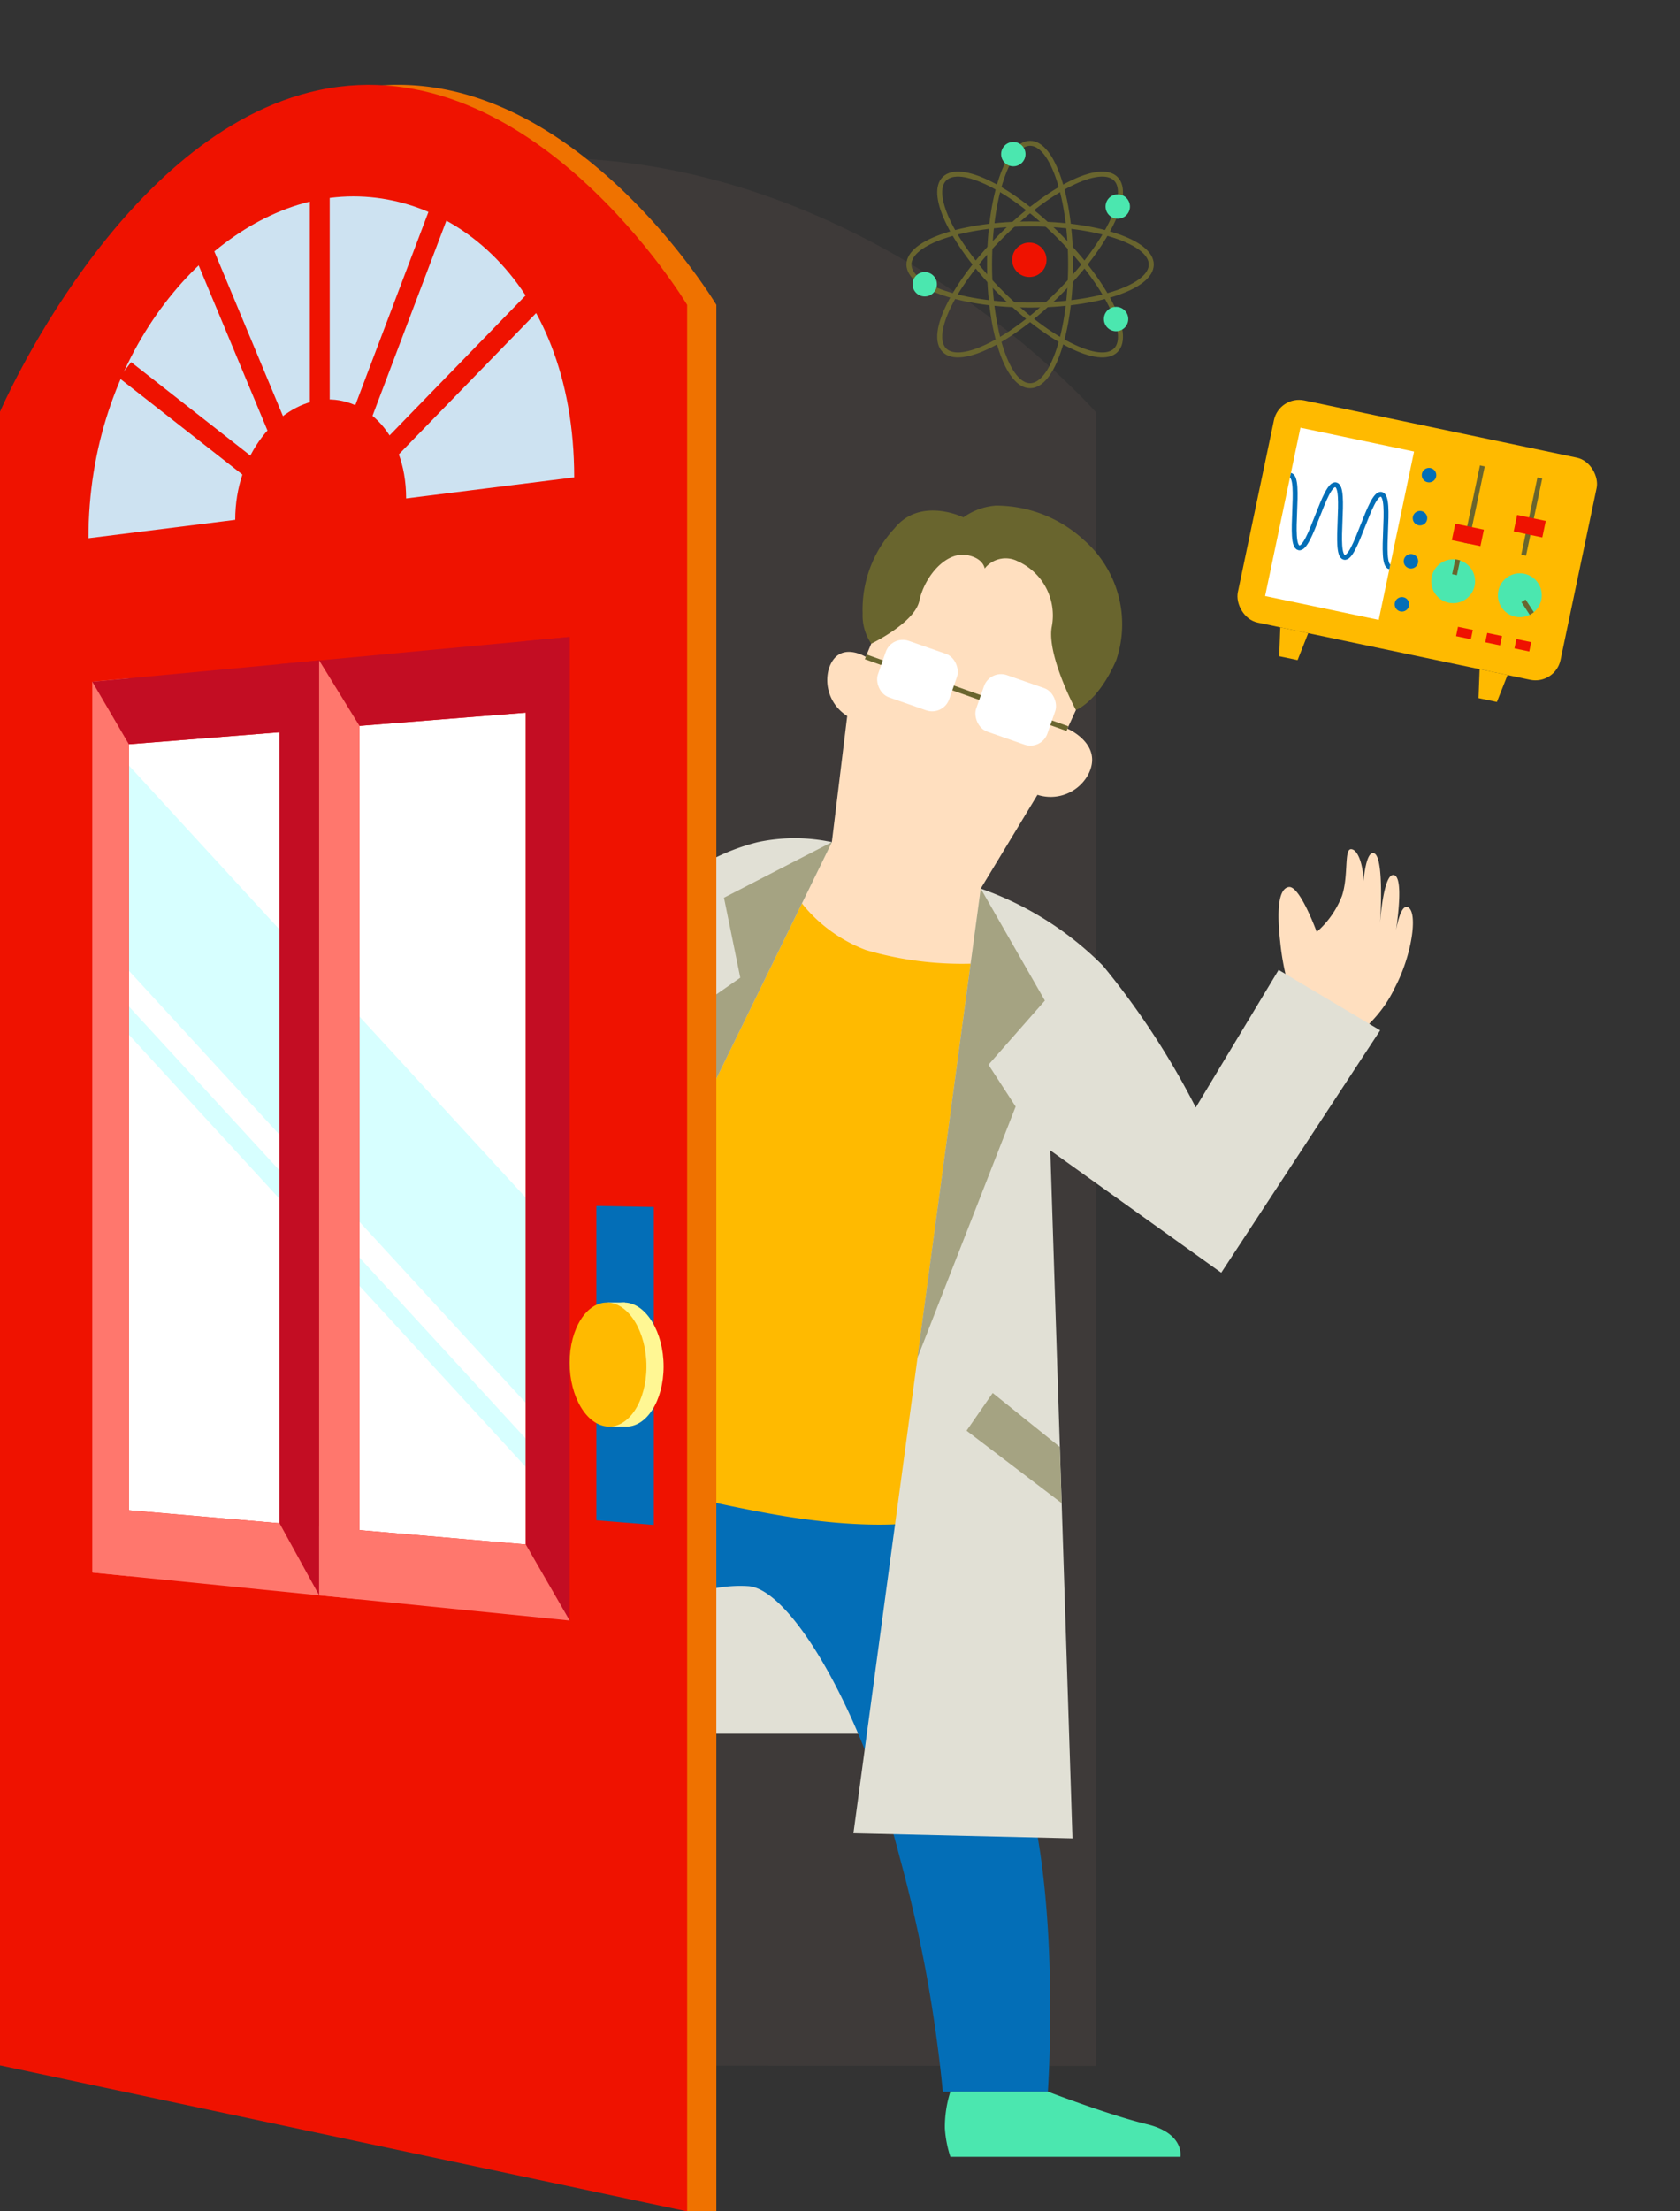 <svg xmlns="http://www.w3.org/2000/svg" width="95" height="125" viewBox="0 0 95 125">
  <rect x="0" y="0" width="95" height="125" fill="#333333" stroke="none"/>
  <g id="グループ_165" data-name="グループ 165" transform="translate(-318 259)">
    <rect id="長方形_106" data-name="長方形 106" width="95" height="125" transform="translate(318 -259)" fill="none"/>
    <g id="グループ_158" data-name="グループ 158" transform="translate(-143.104 -470.695)">
      <path id="パス_319" data-name="パス 319" d="M523.087,328.477l-61.983-.031V234.979s12.169-14.362,30.991-14.362c18.434,0,30.992,14.393,30.992,14.393Z" fill="#3e3a39"/>
      <g id="グループ_144" data-name="グループ 144">
        <rect id="長方形_90" data-name="長方形 90" width="18.645" height="12.831" rx="1.45" transform="translate(533.439 234.032) rotate(11.855)" fill="#ffba00"/>
        <rect id="長方形_91" data-name="長方形 91" width="6.566" height="9.723" transform="translate(534.64 235.871) rotate(11.855)" fill="#fff"/>
        <path id="パス_320" data-name="パス 320" d="M534.479,249.009l-1.039-.218.062-1.636,1.579.331Z" fill="#ffba00"/>
        <path id="パス_321" data-name="パス 321" d="M545.75,251.375l-1.039-.218.062-1.636,1.579.331Z" fill="#ffba00"/>
        <g id="グループ_142" data-name="グループ 142">
          <path id="パス_322" data-name="パス 322" d="M534.075,238.562c.642.135-.162,3.966.48,4.1s1.445-3.7,2.086-3.562-.161,3.966.481,4.1,1.448-3.7,2.092-3.561-.161,3.966.483,4.1" fill="none" stroke="#036eb7" stroke-miterlimit="10" stroke-width="0.276"/>
        </g>
        <circle id="楕円形_164" data-name="楕円形 164" cx="1.24" cy="1.24" r="1.24" transform="translate(542.037 243.311)" fill="#4be7af"/>
        <line id="線_89" data-name="線 89" y1="0.843" x2="0.177" transform="translate(543.355 243.337)" fill="none" stroke="#69652e" stroke-miterlimit="10" stroke-width="0.276"/>
        <circle id="楕円形_165" data-name="楕円形 165" cx="1.24" cy="1.24" r="1.24" transform="translate(545.807 244.102)" fill="#4be7af"/>
        <line id="線_90" data-name="線 90" x2="0.471" y2="0.721" transform="translate(547.254 245.659)" fill="none" stroke="#69652e" stroke-miterlimit="10" stroke-width="0.276"/>
        <g id="グループ_143" data-name="グループ 143">
          <circle id="楕円形_166" data-name="楕円形 166" cx="0.41" cy="0.41" r="0.41" transform="translate(541.502 238.143)" fill="#036eb7"/>
          <circle id="楕円形_167" data-name="楕円形 167" cx="0.41" cy="0.41" r="0.41" transform="translate(540.991 240.577)" fill="#036eb7"/>
          <circle id="楕円形_168" data-name="楕円形 168" cx="0.41" cy="0.41" r="0.41" transform="translate(540.48 243.012)" fill="#036eb7"/>
          <circle id="楕円形_169" data-name="楕円形 169" cx="0.41" cy="0.41" r="0.41" transform="translate(539.969 245.446)" fill="#036eb7"/>
        </g>
        <line id="線_91" data-name="線 91" y1="4.366" x2="0.916" transform="translate(544.011 238.031)" fill="none" stroke="#69652e" stroke-miterlimit="10" stroke-width="0.276"/>
        <line id="線_92" data-name="線 92" x1="0.916" y2="4.366" transform="translate(547.262 238.713)" fill="none" stroke="#69652e" stroke-miterlimit="10" stroke-width="0.276"/>
        <rect id="長方形_92" data-name="長方形 92" width="0.856" height="0.54" transform="translate(546.853 247.819) rotate(11.855)" fill="#ef1200"/>
        <rect id="長方形_93" data-name="長方形 93" width="0.856" height="0.54" transform="translate(545.203 247.473) rotate(11.855)" fill="#ef1200"/>
        <rect id="長方形_94" data-name="長方形 94" width="0.856" height="0.54" transform="translate(543.552 247.126) rotate(11.855)" fill="#ef1200"/>
        <rect id="長方形_95" data-name="長方形 95" width="1.653" height="0.952" transform="translate(543.397 241.296) rotate(11.855)" fill="#ef1200"/>
        <rect id="長方形_96" data-name="長方形 96" width="1.653" height="0.952" transform="translate(546.895 240.803) rotate(11.855)" fill="#ef1200"/>
      </g>
      <g id="グループ_145" data-name="グループ 145">
        <ellipse id="楕円形_170" data-name="楕円形 170" cx="2.293" cy="6.852" rx="2.293" ry="6.852" transform="translate(512.887 223.424) rotate(-45)" fill="none" stroke="#69652e" stroke-miterlimit="10" stroke-width="0.283"/>
        <ellipse id="楕円形_171" data-name="楕円形 171" cx="6.852" cy="2.293" rx="6.852" ry="2.293" transform="translate(512.887 229.871) rotate(-45)" fill="none" stroke="#69652e" stroke-miterlimit="10" stroke-width="0.283"/>
        <ellipse id="楕円形_172" data-name="楕円形 172" cx="6.852" cy="2.293" rx="6.852" ry="2.293" transform="translate(512.502 224.354)" fill="none" stroke="#69652e" stroke-miterlimit="10" stroke-width="0.283"/>
        <ellipse id="楕円形_173" data-name="楕円形 173" cx="2.293" cy="6.852" rx="2.293" ry="6.852" transform="translate(517.06 219.795)" fill="none" stroke="#69652e" stroke-miterlimit="10" stroke-width="0.283"/>
        <circle id="楕円形_174" data-name="楕円形 174" cx="0.973" cy="0.973" r="0.973" transform="translate(518.338 225.409)" fill="#ef1200"/>
        <circle id="楕円形_175" data-name="楕円形 175" cx="0.689" cy="0.689" r="0.689" transform="translate(517.716 219.72)" fill="#4be7af"/>
        <circle id="楕円形_176" data-name="楕円形 176" cx="0.689" cy="0.689" r="0.689" transform="translate(523.621 222.681)" fill="#4be7af"/>
        <circle id="楕円形_177" data-name="楕円形 177" cx="0.689" cy="0.689" r="0.689" transform="translate(523.526 229.04)" fill="#4be7af"/>
        <circle id="楕円形_178" data-name="楕円形 178" cx="0.689" cy="0.689" r="0.689" transform="translate(512.707 227.075)" fill="#4be7af"/>
      </g>
      <g id="グループ_146" data-name="グループ 146">
        <rect id="長方形_97" data-name="長方形 97" width="17.345" height="13.985" transform="translate(497.183 295.715)" fill="#e1e0d5"/>
        <path id="パス_323" data-name="パス 323" d="M503.438,301.357c2.364.194,6.389,6.911,8.535,15.3a79.193,79.193,0,0,1,2.445,13.277h5.94s.7-9.982-1.1-16.87-6.489-19.511-6.489-19.511H497.5v10.1A7.608,7.608,0,0,1,503.438,301.357Z" fill="#036eb7"/>
        <path id="パス_324" data-name="パス 324" d="M514.846,329.93a6.577,6.577,0,0,0-.311,2.07,6.449,6.449,0,0,0,.311,1.614h13.008s.248-1.325-1.894-1.842-5.6-1.842-5.6-1.842Z" fill="#4be7af"/>
        <path id="パス_325" data-name="パス 325" d="M510.059,248.827s-1.56-.973-2.094.694a2.386,2.386,0,0,0,1.047,2.647l-.869,7.128-3.074,3.163,4.01,3.609,7.083.891.4-5.034,3.208-5.3a2.418,2.418,0,0,0,2.851-1.113c.936-1.738-1.158-2.629-1.158-2.629l1.114-2.433-.936-6.346-4.277-1.705-4.143.449-2.094,3.421Z" fill="#ffdfbf"/>
        <path id="パス_326" data-name="パス 326" d="M533.983,267.494a14.725,14.725,0,0,1-.49-2.584c-.179-1.6-.134-2.985.49-3.074s1.579,2.539,1.579,2.539a5.223,5.223,0,0,0,1.432-2.049c.375-1.159.107-2.629.508-2.629s.733.98.7,2.005-.089,1.47-.089,1.47.027-3.386.665-3.252.361,4.01.361,4.01.189-2.985.813-2.763,0,3.7,0,3.7.267-2.227.8-1.871.179,2.718-.757,4.5a7.2,7.2,0,0,1-1.883,2.45Z" fill="#ffdfbf"/>
        <path id="パス_327" data-name="パス 327" d="M516.786,243.832a1.5,1.5,0,0,1,1.871-.41,3.355,3.355,0,0,1,1.916,3.733c-.267,1.627,1.371,4.677,1.371,4.677s1.257-.457,2.282-2.823a6.32,6.32,0,0,0-1.827-6.784,7.347,7.347,0,0,0-4.977-1.951,3.606,3.606,0,0,0-1.839.667s-2.428-1.2-3.9.624a6.736,6.736,0,0,0-1.8,4.815,2.835,2.835,0,0,0,.489,1.7s2.451-1.171,2.718-2.423c.291-1.36,1.493-2.813,2.718-2.58C516.726,243.255,516.786,243.832,516.786,243.832Z" fill="#69652e"/>
        <line id="線_93" data-name="線 93" x2="11.405" y2="4.054" transform="translate(510.059 248.827)" fill="none" stroke="#69652e" stroke-miterlimit="10" stroke-width="0.283"/>
        <path id="パス_328" data-name="パス 328" d="M505.484,261.253a8.5,8.5,0,0,0,4.575,4.142,19.322,19.322,0,0,0,7.7.649l-4.388,31.644s-2.845.649-8.834-.449-7.037-1.8-7.037-1.8v-26.7Z" fill="#ffba00"/>
        <path id="パス_329" data-name="パス 329" d="M508.143,259.3l-8.349,17.083V261.253a11.816,11.816,0,0,1,4.175-1.957A10.015,10.015,0,0,1,508.143,259.3Z" fill="#e1e0d5"/>
        <path id="パス_330" data-name="パス 330" d="M516.563,261.925l-7.2,53.4,12.387.288-1.254-38.889,9.665,6.914,8.988-13.7-5.742-3.417-4.686,7.778a44.263,44.263,0,0,0-5.243-8.008A18.206,18.206,0,0,0,516.563,261.925Z" fill="#e1e0d5"/>
        <path id="パス_331" data-name="パス 331" d="M516.563,261.925l3.626,6.331L517,271.883l1.536,2.364-5.556,14.21Z" fill="#a5a382"/>
        <path id="パス_332" data-name="パス 332" d="M508.143,259.3l-6.1,3.14.922,4.522-3.514,2.449.346,6.971Z" fill="#a5a382"/>
        <path id="パス_333" data-name="パス 333" d="M521.032,293.486l-3.793-3.049-1.478,2.132,5.373,4.092Z" fill="#a5a382"/>
        <rect id="長方形_98" data-name="長方形 98" width="4.268" height="3.383" rx="1.021" transform="translate(511.526 247.585) rotate(19.231)" fill="#fff"/>
        <rect id="長方形_99" data-name="長方形 99" width="4.268" height="3.383" rx="1.021" transform="translate(517.082 249.523) rotate(19.231)" fill="#fff"/>
      </g>
      <g id="グループ_150" data-name="グループ 150">
        <g id="グループ_147" data-name="グループ 147">
          <path id="パス_334" data-name="パス 334" d="M501.612,228.927s-8.8-14.691-20.809-12.142a19.325,19.325,0,0,0-9.149,5.257h17.159l10.008,10.009V336.1l1.139.592h1.652Z" fill="#ef7200"/>
        </g>
        <path id="パス_335" data-name="パス 335" d="M493.316,303.3l-26.994-2.714V249.82l26.994-2.574Z" fill="#fff"/>
        <path id="パス_336" data-name="パス 336" d="M494.262,294.728l-28.808-31.36v-11.6l28.808,31.36Z" fill="#d7ffff"/>
        <path id="パス_337" data-name="パス 337" d="M494.262,298.348l-28.808-31.36v-1.6l28.808,31.36Z" fill="#d7ffff"/>
        <path id="パス_338" data-name="パス 338" d="M465.351,243.974l29.964-3.546-1.738-14.988-12.895-6.809-12.508,8.926Z" fill="#cde2f1"/>
        <g id="グループ_148" data-name="グループ 148">
          <line id="線_94" data-name="線 94" y1="13.679" transform="translate(479.187 222.042)" fill="none" stroke="#ef1200" stroke-miterlimit="10" stroke-width="1.122"/>
          <line id="線_95" data-name="線 95" x1="4.716" y1="11.314" transform="translate(472.413 225.419)" fill="none" stroke="#ef1200" stroke-miterlimit="10" stroke-width="1.122"/>
          <line id="線_96" data-name="線 96" x1="7.388" y1="5.789" transform="translate(468.174 232.607)" fill="none" stroke="#ef1200" stroke-miterlimit="10" stroke-width="1.122"/>
          <line id="線_97" data-name="線 97" y1="13.953" x2="5.283" transform="translate(481.158 222.33)" fill="none" stroke="#ef1200" stroke-miterlimit="10" stroke-width="1.122"/>
          <line id="線_98" data-name="線 98" y1="9.609" x2="9.342" transform="translate(482.526 228.127)" fill="none" stroke="#ef1200" stroke-miterlimit="10" stroke-width="1.122"/>
        </g>
        <g id="グループ_149" data-name="グループ 149">
          <path id="パス_339" data-name="パス 339" d="M479.151,216.785C467.9,219.174,461.1,234.979,461.1,234.979v93.467L499.96,336.7V228.927S491.156,214.236,479.151,216.785ZM476.909,297.8l-8.518-.735v-43.3l8.518-.677Zm13.926,1.2-9.4-.811V252.726l9.4-.747Zm-6.766-59.129c0-3.881-2.551-5.907-4.918-5.557-2.326.344-4.746,3.021-4.746,6.767l-8.3,1.039c0-10.295,6.547-17.909,13.042-19.141,6.821-1.292,14.426,4.316,14.426,15.7Z" fill="#ef1200"/>
        </g>
        <path id="パス_340" data-name="パス 340" d="M466.322,300.584l2.069.208V250.034l-2.069.194Z" fill="#ff776d"/>
        <path id="パス_341" data-name="パス 341" d="M490.835,303.048l2.481.249V247.7l-2.481.233Z" fill="#c30d23"/>
        <path id="パス_342" data-name="パス 342" d="M493.316,251.782V247.7l-26.994,2.531,2.069,3.535Z" fill="#c30d23"/>
        <path id="パス_343" data-name="パス 343" d="M493.316,303.3l-2.481-4.3-24.481-2.111v3.7Z" fill="#ff776d"/>
        <path id="パス_344" data-name="パス 344" d="M498.074,297.895l-3.247-.261V279.863l3.247.06Z" fill="#036eb7"/>
        <path id="パス_345" data-name="パス 345" d="M498.629,288.936c0,1.951-.983,3.473-2.188,3.4s-2.155-1.69-2.155-3.612.961-3.445,2.155-3.4S498.629,286.985,498.629,288.936Z" fill="#fff794"/>
        <path id="パス_346" data-name="パス 346" d="M476.909,297.8l2.242,4.076V249.025l-2.242.21Z" fill="#c30d23"/>
        <path id="パス_347" data-name="パス 347" d="M479.151,301.874l2.28.229V252.726l-2.28-3.7Z" fill="#ff776d"/>
        <rect id="長方形_100" data-name="長方形 100" width="0.97" height="7.012" transform="translate(495.472 285.322)" fill="#fff794"/>
        <path id="パス_348" data-name="パス 348" d="M497.66,288.936c0,1.951-.984,3.473-2.188,3.4s-2.156-1.69-2.156-3.612.961-3.445,2.156-3.4S497.66,286.985,497.66,288.936Z" fill="#ffba00"/>
      </g>
    </g>
  </g>
</svg>
